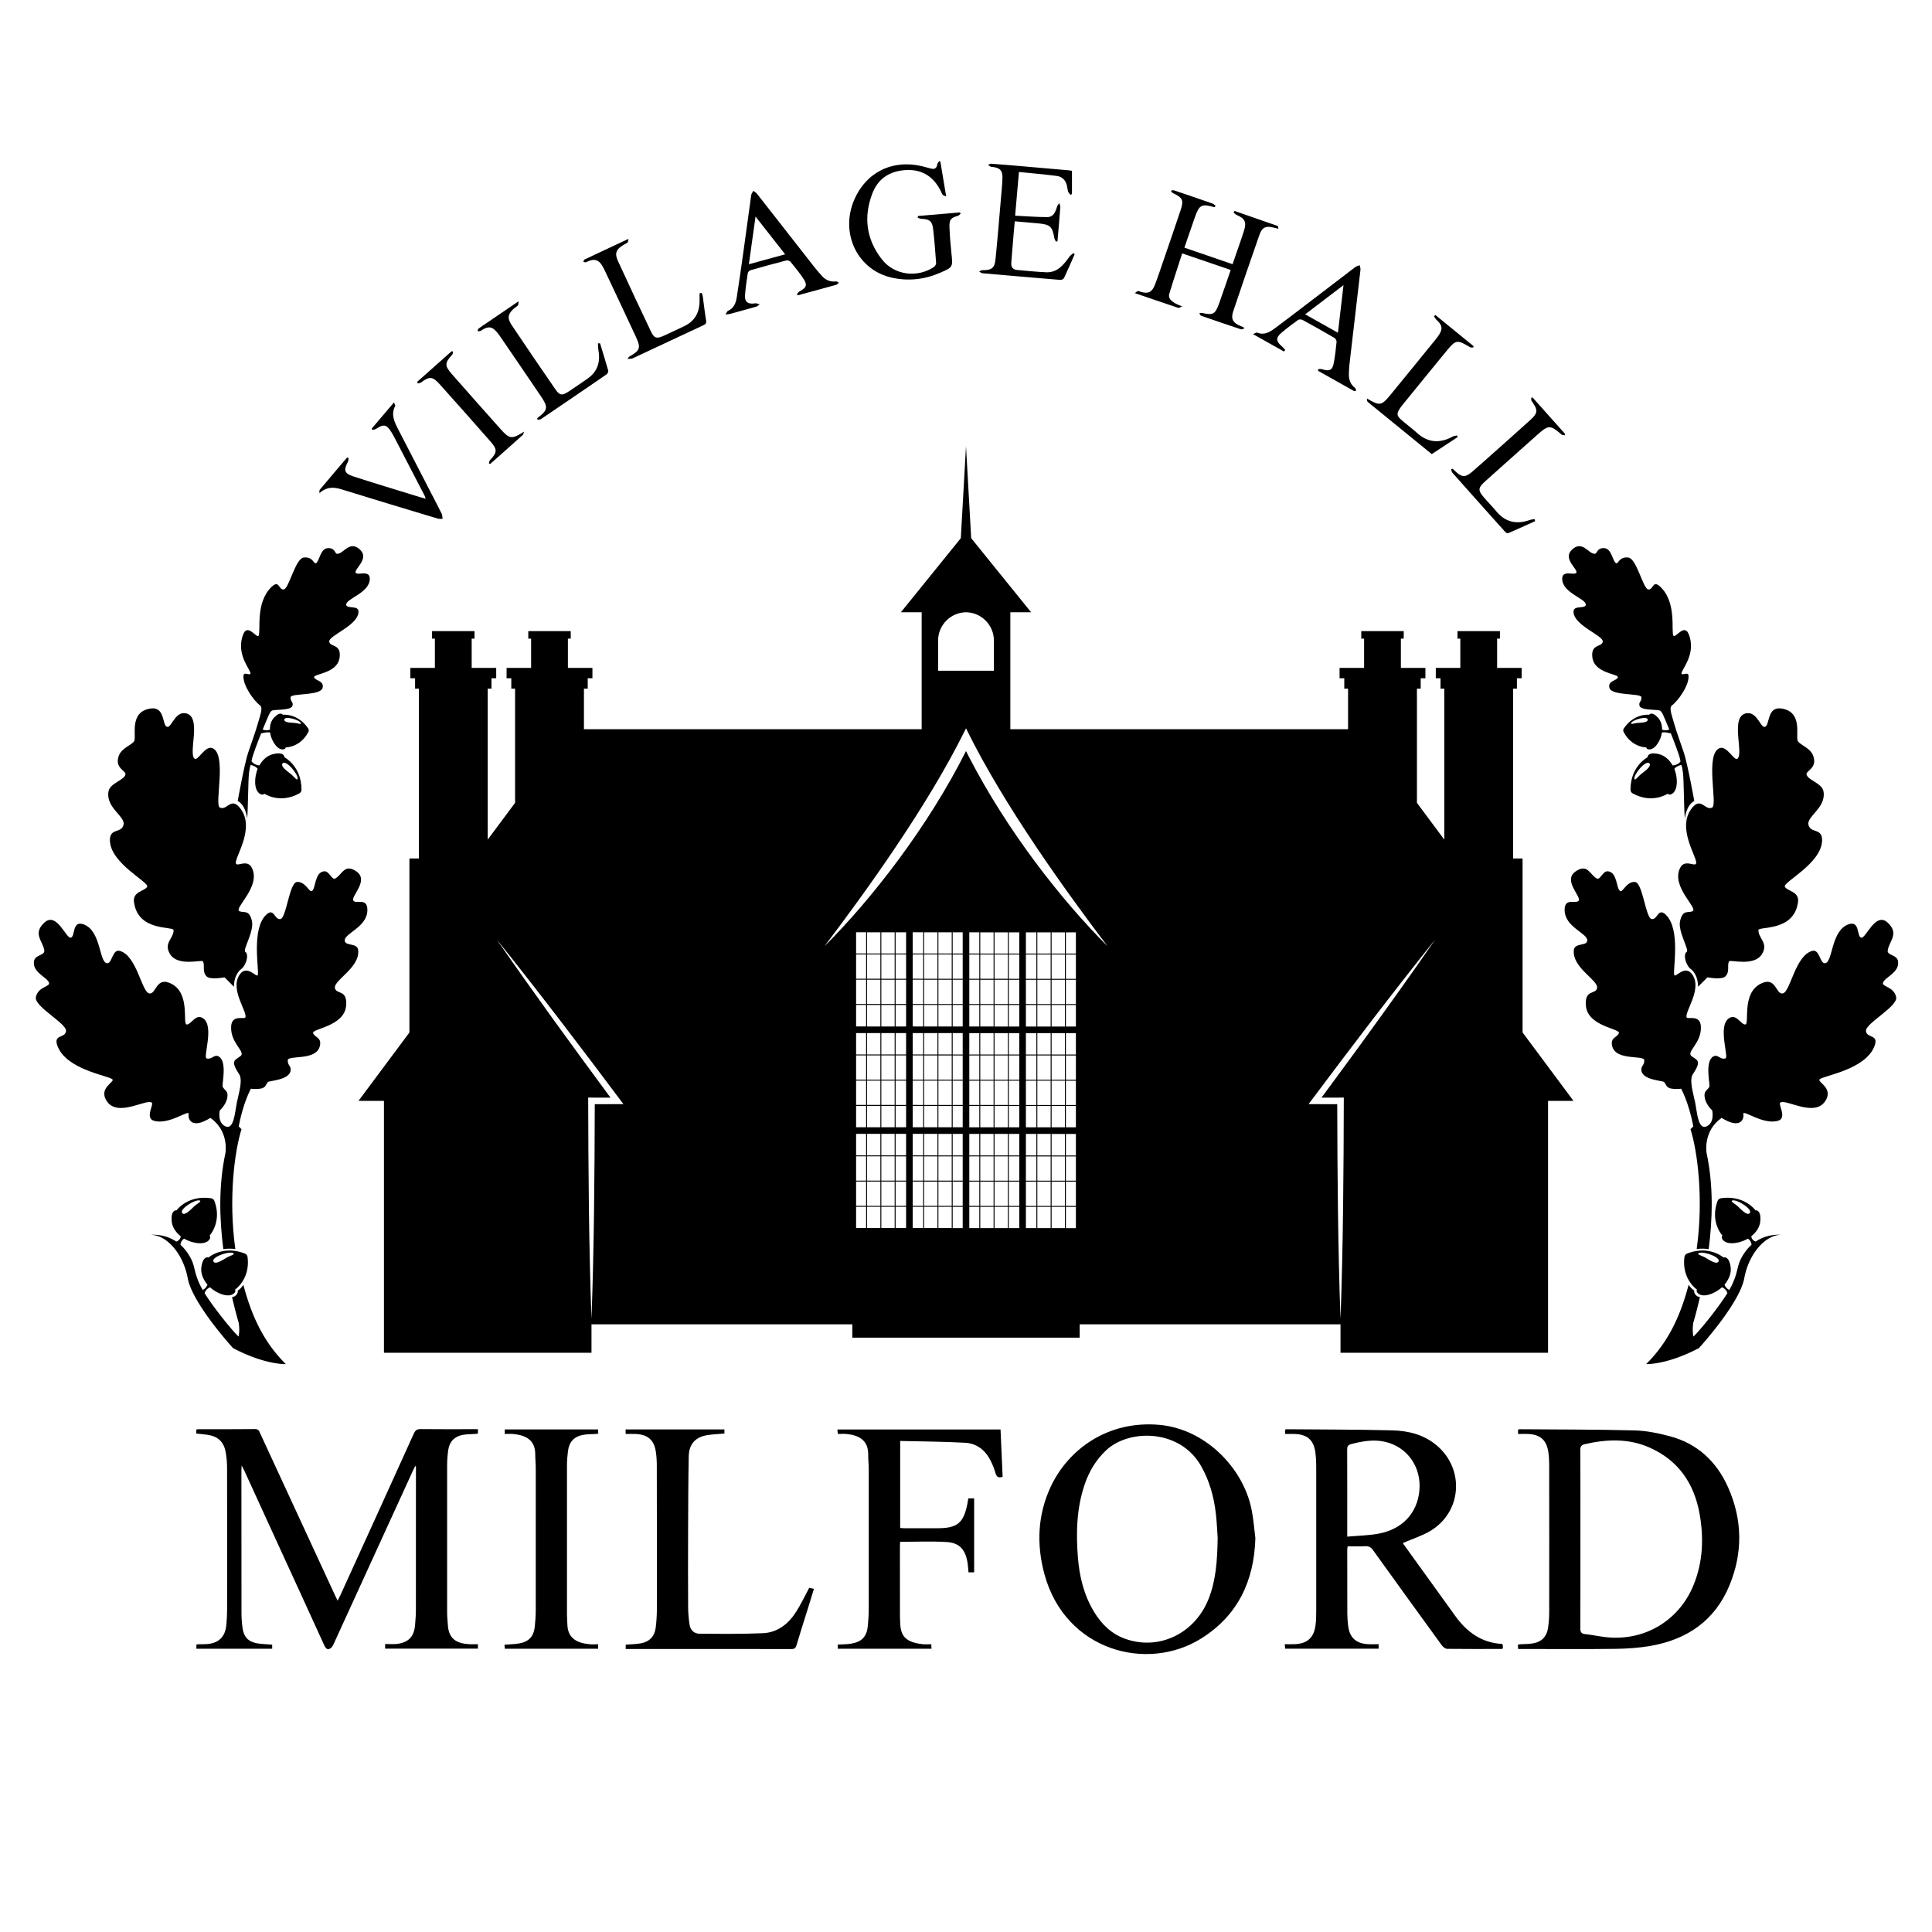 <?xml version="1.0" encoding="UTF-8"?>
<svg data-bbox="0 0 2048 2048" viewBox="0 0 2048 2048" xmlns="http://www.w3.org/2000/svg" data-type="color">
    <g>
        <path fill="#ffffff" d="M2048 0v2048H0V0h2048z" data-color="1"/>
        <path d="M1614 1094.47V910h-10V730h4v-11h5v-11h-26v-31h3v-8h-45v8h3v31h-26v11h5v11h4v160l-29-38.95V730h4v-11h5v-11h-26v-31h3v-8h-45v8h3v31h-26v11h5v11h4v43h-358V649h22l-63.5-78.5-5.5-97.5-5.5 97.5L955 649h22v124H619v-43h4v-11h5v-11h-26v-31h3v-8h-45v8h3v31h-26v11h5v11h4v121.05L517 890V730h4v-11h5v-11h-26v-31h3v-8h-45v8h3v31h-26v11h5v11h4v180h-10v184.47L380 1167h27v267h220v-30.18h276.5V1418h241v-14.18H1421V1434h220v-267h27l-54-72.53ZM994.41 679.09c0-16.45 13.2-29.82 29.59-30.08 16.39.26 29.59 13.63 29.59 30.08V711h-59.18v-31.91Zm-363.93 491.39c-.2 75.07-.75 152.96-3.48 227.7-2.8-77.03-3.31-157.39-3.5-234.68.48 0 14.78.03 23.66.05-41.29-55.91-81.46-111.01-120.66-167.79 45.61 56.92 90.65 116.26 134.36 174.66-3.62 0-21.92.05-30.38.06Zm287.64 131.27H907.5v-22.5h10.62v22.5Zm0-23.5H907.5v-25.75h10.62v25.75Zm0-26.75H907.5v-25.75h10.62v25.75Zm0-26.75H907.5v-22.83h10.62v22.83Zm0-29.83H907.5v-22.67h10.62v22.67Zm0-23.67H907.5v-25.75h10.62v25.75Zm0-26.75H907.5v-25.75h10.62v25.75Zm0-26.75H907.5v-22.67h10.62v22.67Zm0-29.67H907.5v-22.83h10.62v22.83Zm0-23.83H907.5v-25.75h10.62v25.75Zm0-26.75H907.5v-25.75h10.62v25.75Zm0-26.75H907.5v-22.5h10.62v22.5Zm15.13 291h-14.13v-22.5h14.13v22.5Zm0-23.5h-14.13v-25.75h14.13v25.75Zm0-26.75h-14.13v-25.75h14.13v25.75Zm0-26.75h-14.13v-22.83h14.13v22.83Zm0-29.83h-14.13v-22.67h14.13v22.67Zm0-23.67h-14.13v-25.75h14.13v25.75Zm0-26.75h-14.13v-25.75h14.13v25.75Zm0-26.75h-14.13v-22.67h14.13v22.67Zm0-29.67h-14.13v-22.83h14.13v22.83Zm0-23.83h-14.13v-25.75h14.13v25.75Zm0-26.75h-14.13v-25.75h14.13v25.75Zm0-26.75h-14.13v-22.5h14.13v22.5Zm15.13 291h-14.13v-22.5h14.13v22.5Zm0-23.5h-14.13v-25.75h14.13v25.75Zm0-26.75h-14.13v-25.75h14.13v25.75Zm0-26.75h-14.13v-22.83h14.13v22.83Zm0-29.83h-14.13v-22.67h14.13v22.67Zm0-23.67h-14.13v-25.75h14.13v25.75Zm0-26.75h-14.13v-25.75h14.13v25.75Zm0-26.75h-14.13v-22.67h14.13v22.67Zm0-29.67h-14.13v-22.83h14.13v22.83Zm0-23.83h-14.13v-25.75h14.13v25.75Zm0-26.75h-14.13v-25.75h14.13v25.75Zm0-26.75h-14.13v-22.5h14.13v22.5Zm12.12 291h-11.12v-22.5h11.12v22.5Zm0-23.5h-11.12v-25.75h11.12v25.75Zm0-26.75h-11.12v-25.75h11.12v25.75Zm0-26.75h-11.12v-22.83h11.12v22.83Zm0-29.83h-11.12v-22.67h11.12v22.67Zm0-23.67h-11.12v-25.75h11.12v25.75Zm0-26.75h-11.12v-25.75h11.12v25.75Zm0-26.75h-11.12v-22.67h11.12v22.67Zm0-29.67h-11.12v-22.83h11.12v22.83Zm0-23.83h-11.12v-25.75h11.12v25.75Zm0-26.75h-11.12v-25.75h11.12v25.75Zm0-26.75h-11.12v-22.5h11.12v22.5Zm18.12 291H967.5v-22.5h11.12v22.5Zm0-23.5H967.5v-25.75h11.12v25.75Zm0-26.75H967.5v-25.75h11.12v25.75Zm0-26.75H967.5v-22.83h11.12v22.83Zm0-29.83H967.5v-22.67h11.12v22.67Zm0-23.67H967.5v-25.75h11.12v25.75Zm0-26.75H967.5v-25.75h11.12v25.75Zm0-26.75H967.5v-22.67h11.12v22.67Zm0-29.67H967.5v-22.83h11.12v22.83Zm0-23.83H967.5v-25.75h11.12v25.75Zm0-26.75H967.5v-25.75h11.12v25.75Zm0-26.75H967.5v-22.5h11.12v22.5Zm15.13 291h-14.13v-22.5h14.13v22.5Zm0-23.5h-14.13v-25.75h14.13v25.75Zm0-26.75h-14.13v-25.75h14.13v25.75Zm0-26.75h-14.13v-22.83h14.13v22.83Zm0-29.83h-14.13v-22.67h14.13v22.67Zm0-23.67h-14.13v-25.75h14.13v25.75Zm0-26.75h-14.13v-25.75h14.13v25.75Zm0-26.75h-14.13v-22.67h14.13v22.67Zm0-29.67h-14.13v-22.83h14.13v22.83Zm0-23.83h-14.13v-25.75h14.13v25.75Zm0-26.75h-14.13v-25.75h14.13v25.75Zm0-26.75h-14.13v-22.5h14.13v22.5Zm15.13 291h-14.13v-22.5h14.13v22.5Zm0-23.5h-14.13v-25.75h14.13v25.75Zm0-26.75h-14.13v-25.75h14.13v25.75Zm0-26.75h-14.13v-22.83h14.13v22.83Zm0-29.83h-14.13v-22.67h14.13v22.67Zm0-23.67h-14.13v-25.75h14.13v25.75Zm0-26.75h-14.13v-25.75h14.13v25.75Zm0-26.75h-14.13v-22.67h14.13v22.67Zm0-29.67h-14.13v-22.83h14.13v22.83Zm0-23.83h-14.13v-25.75h14.13v25.75Zm0-26.75h-14.13v-25.75h14.13v25.75Zm0-26.75h-14.13v-22.5h14.13v22.5Zm11.62 291h-10.62v-22.5h10.62v22.5Zm0-23.5h-10.62v-25.75h10.62v25.75Zm0-26.75h-10.62v-25.75h10.62v25.75Zm0-26.75h-10.62v-22.83h10.62v22.83Zm0-29.83h-10.62v-22.67h10.62v22.67Zm0-23.67h-10.62v-25.75h10.62v25.75Zm0-26.75h-10.62v-25.75h10.62v25.75Zm0-26.75h-10.62v-22.67h10.62v22.67Zm0-29.67h-10.62v-22.83h10.62v22.83Zm0-23.83h-10.62v-25.75h10.62v25.75Zm0-26.75h-10.62v-25.75h10.62v25.75Zm0-26.75h-10.62v-22.5h10.62v22.5Zm17.62 291h-10.62v-22.5h10.62v22.5Zm0-23.5h-10.62v-25.75h10.62v25.75Zm0-26.75h-10.62v-25.75h10.62v25.75Zm0-26.75h-10.62v-22.83h10.62v22.83Zm0-29.83h-10.62v-22.67h10.62v22.67Zm0-23.67h-10.62v-25.75h10.62v25.75Zm0-26.75h-10.62v-25.75h10.62v25.75Zm0-26.75h-10.62v-22.67h10.62v22.67Zm0-29.67h-10.62v-22.83h10.62v22.83Zm0-23.83h-10.62v-25.75h10.62v25.75Zm0-26.75h-10.62v-25.75h10.62v25.75Zm0-26.75h-10.62v-22.5h10.62v22.5Zm15.13 291h-14.13v-22.5h14.13v22.5Zm0-23.5h-14.13v-25.75h14.13v25.75Zm0-26.75h-14.13v-25.75h14.13v25.75Zm0-26.75h-14.13v-22.83h14.13v22.83Zm0-29.83h-14.13v-22.67h14.13v22.67Zm0-23.67h-14.13v-25.75h14.13v25.75Zm0-26.75h-14.13v-25.75h14.13v25.75Zm0-26.75h-14.13v-22.67h14.13v22.67Zm0-29.67h-14.13v-22.83h14.13v22.83Zm0-23.83h-14.13v-25.75h14.13v25.75Zm0-26.75h-14.13v-25.75h14.13v25.75Zm0-26.75h-14.13v-22.5h14.13v22.5Zm15.13 291h-14.13v-22.5h14.13v22.5Zm0-23.5h-14.13v-25.75h14.13v25.75Zm0-26.75h-14.13v-25.75h14.13v25.75Zm0-26.75h-14.13v-22.83h14.13v22.83Zm0-29.83h-14.13v-22.67h14.13v22.67Zm0-23.67h-14.13v-25.75h14.13v25.75Zm0-26.75h-14.13v-25.75h14.13v25.75Zm0-26.75h-14.13v-22.67h14.13v22.67Zm0-29.67h-14.13v-22.83h14.13v22.83Zm0-23.83h-14.13v-25.75h14.13v25.75Zm0-26.75h-14.13v-25.75h14.13v25.75Zm0-26.75h-14.13v-22.5h14.13v22.5Zm12.12 291h-11.12v-22.5h11.12v22.5Zm0-23.5h-11.12v-25.75h11.12v25.75Zm0-26.75h-11.12v-25.75h11.12v25.75Zm0-26.75h-11.12v-22.83h11.12v22.83Zm0-29.83h-11.12v-22.67h11.12v22.67Zm0-23.67h-11.12v-25.75h11.12v25.75Zm0-26.75h-11.12v-25.75h11.12v25.75Zm0-26.75h-11.12v-22.67h11.12v22.67Zm0-29.67h-11.12v-22.83h11.12v22.83Zm0-23.83h-11.12v-25.75h11.12v25.75Zm0-26.75h-11.12v-25.75h11.12v25.75Zm0-26.75h-11.12v-22.5h11.12v22.5Zm18.12 291h-11.12v-22.5h11.12v22.5Zm0-23.5h-11.12v-25.75h11.12v25.75Zm0-26.75h-11.12v-25.75h11.12v25.75Zm0-26.75h-11.12v-22.83h11.12v22.83Zm0-29.83h-11.12v-22.67h11.12v22.67Zm0-23.67h-11.12v-25.75h11.12v25.75Zm0-26.75h-11.12v-25.75h11.12v25.75Zm0-26.75h-11.12v-22.67h11.12v22.67Zm0-29.67h-11.12v-22.83h11.12v22.83Zm0-23.83h-11.12v-25.75h11.12v25.75Zm0-26.75h-11.12v-25.75h11.12v25.75Zm0-26.75h-11.12v-22.5h11.12v22.5Zm15.13 291h-14.13v-22.5h14.13v22.5Zm0-23.5h-14.13v-25.75h14.13v25.75Zm0-26.75h-14.13v-25.75h14.13v25.75Zm0-26.75h-14.13v-22.83h14.13v22.83Zm0-29.83h-14.13v-22.67h14.13v22.67Zm0-23.67h-14.13v-25.75h14.13v25.75Zm0-26.75h-14.13v-25.75h14.13v25.75Zm0-26.75h-14.13v-22.67h14.13v22.67Zm0-29.67h-14.13v-22.83h14.13v22.83Zm0-23.83h-14.13v-25.75h14.13v25.75Zm0-26.75h-14.13v-25.75h14.13v25.75Zm0-26.75h-14.13v-22.5h14.13v22.5Zm15.13 291h-14.13v-22.5h14.13v22.5Zm0-23.5h-14.13v-25.75h14.13v25.75Zm0-26.75h-14.13v-25.75h14.13v25.75Zm0-26.75h-14.13v-22.83h14.13v22.83Zm0-29.83h-14.13v-22.67h14.13v22.67Zm0-23.67h-14.13v-25.75h14.13v25.75Zm0-26.75h-14.13v-25.75h14.13v25.75Zm0-26.75h-14.13v-22.67h14.13v22.67Zm0-29.67h-14.13v-22.83h14.13v22.83Zm0-23.83h-14.13v-25.75h14.13v25.75Zm0-26.75h-14.13v-25.75h14.13v25.75Zm0-26.75h-14.13v-22.5h14.13v22.5Zm11.62 291h-10.62v-22.5h10.62v22.5Zm0-23.5h-10.62v-25.75h10.62v25.75Zm0-26.75h-10.62v-25.75h10.62v25.75Zm0-26.75h-10.62v-22.83h10.62v22.83Zm0-29.83h-10.62v-22.67h10.62v22.67Zm0-23.67h-10.62v-25.75h10.62v25.75Zm0-26.75h-10.62v-25.75h10.62v25.75Zm0-26.75h-10.62v-22.67h10.62v22.67Zm0-29.67h-10.62v-22.83h10.62v22.83Zm0-23.83h-10.62v-25.75h10.62v25.75Zm0-26.75h-10.62v-25.75h10.62v25.75Zm0-26.75h-10.62v-22.5h10.62v22.5ZM1026.97 802c-1-1.94-1.99-3.88-2.97-5.83-40.03 79.76-99.84 156.94-150 206.83 42.66-56.29 109.6-148.61 149.53-230 .16-.31.32-.63.47-.94.15.31.31.63.47.94 39.94 81.4 106.86 173.7 149.53 230-49.05-48.89-106.63-122.62-147.03-201Zm417.2 302.54c-12.73 17.41-29.69 40.61-43.33 59.01 8.88-.02 23.18-.05 23.66-.05-.19 77.29-.7 157.65-3.5 234.68-2.73-74.74-3.28-152.63-3.48-227.7-8.46-.01-26.76-.06-30.38-.06 43.71-58.4 88.75-117.74 134.36-174.66-25.04 36.38-51.38 72.97-77.33 108.78Z" fill="#000000" data-color="2"/>
        <path d="M131 874c-2 10-15 3-14.49 17.28.86 24.27 41.98 43.97 39.49 48.72-2.49 4.75-15.39 4.87-14 16 4 32 42 25.59 42 30 0 9-10.66 13.35-4 25 8 14 33.68 6.1 35 8 2.65 3.81-1.14 10.85 4 16 4 4 19 1 19 1l10 10c0-14 8-19 8-19 5-4 8.16-15.23 4-18-3-2 9.77-21.94 7-33-3-12-8-8-13-10-7.03-2.81 23.07-25.85 13-46-5-10-16.2-.35-17-5-1.15-6.66 21.69-38.26 3.86-59.16-9.35-10.95-13.44 3.87-20.86.16-6-3 8-57-8-63-7.55-2.83-15.23 13.81-18.67 11.31C199 799 215 758 196 756c-11.12-1.17-14.59 16.72-19.14 14.33C172 769 175 749 160 751c-24.3 3.24-14.6 30.73-18 35s-13 7-16 15c-5.03 13.41 8 16 7 20-1.58 6.31-16.41 9-18 18-3 17 17.73 26.35 16 35Z" fill="#000000" data-color="2"/>
        <path d="M374.43 954.49c-2.3-4.5 16.8-21.18 3.62-30.56-13.17-9.38-15.6 4-22.94 7.43-3.82 1.24-6.13-8.51-11.79-7.73-9.9 1.37-8.45 17.92-12.66 20.89-2.75 1.94-6.72-10.22-15.77-9.59-8.26.58-11.26 38.28-17.68 39.31-6.42 1.03-6.6-12.56-15-4.59-16.03 15.2-7.4 58.02-8.92 63.76-1.06 4.01-11.49-12.02-19.43 0-10.32 15.62 8.56 38.99 6.23 45.1-.91 2.4-14.35-3.49-15.07 9.49-1 18 15.95 26.93 9.89 31.53-5.89 4.47-10.89 4.47-1.89 18.47 5 6 0 21-2 31s-3 29-12 25-6-17-6-17 6.83-5.84 8-14c1-7-3-7-5-11-1-2 5.12-26.53-4-32-5-3-7.1 3.48-13 2-4-1 8-33-3-42-8.23-6.73-13 6-18 6s4.19-32.31-16-43c-17-9-16.24 11.94-24 10-8-2-13-40-31-45-8.23-2.29-8.1 14.48-14 13-8-2-6-34-24-41-12.98-5.05-9 13-14 14s-15-28-28-16-1 20 0 30c0 5-10 4-11 11-1.75 12.24 14.47 16.86 16 23 1 4-11.81 4.04-14 15-2 10 33 28 32 36s-14 3-9 16c9.54 24.8 53 31 58 35 3.49 2.79-15 9-6 23 11.7 18.2 42.9-3.1 48 2 2 2-7.39 16.07 2 19 16 5 38.14-12.72 37-7-1.02 5.09 2.91 16.6 23 4 20 14 16 37 16 37-7.56 35.28-6.3 70.68-2.29 102.19 3.69-.65 7.96-.83 12.74-.11-7.54-54.13-.65-104.35 6.55-127.08l-3-3c5-26 13-40 13-40s3.4.91 10 0c5.66-.78 5.56-4.11 8-7 1.22-1.45 22.62-1.99 24-12 .76-5.49-3-4.99-3-11s30 1 34-15c2.39-9.54-5.55-9.13-7.09-13.88s32.99-7.01 34.96-28.84c1.65-18.38-10.96-11.42-11.87-19.27-.93-8.1 26.43-21.3 24.71-39.64-.78-8.39-13.56-4.11-14.25-10.08-.93-8.1 24.15-14.12 23.97-32.95-.13-13.58-12.71-5.33-15.01-9.84Z" fill="#000000" data-color="2"/>
        <path d="M252 1368s1 3-3 6c-.56.42-2.32.78-3 1 4.2 18.11 7 27 7 27 .95 6 .7 10.89-.09 14.79-4.3-3.56-24.87-28.13-35.95-45.91 0-.02.28-3.78 5.65-6.33 6.53 5.92 18.04 11.19 24.36 7.25 3.71-2.31 2.17-4.78 2.17-4.78s16.32-10.98 13.26-34.56a4.566 4.566 0 0 0-2.88-3.66c-23.51-9.1-38.45 4.23-38.45 4.23s-5.79-2.4-7.57 9.87c-.87 5.96 1.07 12.45 6.43 18.85h-.01s-1.23 4-5.07 5.63c-1.11-1.92-2.07-3.72-2.85-5.37-8-17-4-21-14-35-2.1-2.93-4.36-5.38-6.69-7.45h.02s.14-4.44 3.91-6.5h.01c7.65 4.48 20.5 7.26 25.89 1.87 3.09-3.09 1.03-5.15 1.03-5.15s13.42-14.38 5.12-36.67a4.547 4.547 0 0 0-3.63-2.91c-24.96-3.56-36.51 12.8-36.51 12.8s-6.18-1.03-5.15 11.33c.47 5.69 3.52 11.27 9.51 16.12h-.01s.29 3.8-4.6 5.68c-13.13-8.8-26.9-7.12-26.9-7.12 16 0 34 19 39 46s48 74 48 74c34 18 56 17 56 17-23.82-23.48-36.56-51.94-45-84-3.46 4.9-6 6-6 6Zm-4.52-39.43c1.76 1.45-3.72 2.32-8.65 5.4-6.18 3.85-10.88 5.96-12.43 3.46-3.08-4.94 17.53-11.79 21.08-8.86Zm-35.61-55.88c2.04 1.02-3.1 3.1-7.21 7.21-5.15 5.15-9.25 8.26-11.33 6.18-4.12-4.12 14.42-15.45 18.54-13.39Z" fill="#000000" data-color="2"/>
        <path d="M377 607c-1.78-3.65 14.55-14.45 5-24-11-11-18 4-24 4-3.33.8-2-6-10-6-8.57 0-9.26 13.85-13 16-2.44 1.4-3.01-7.11-13-6-9 1-15.74 33.36-21.29 33.87-5.55.51-4.48-10.64-12.71-2.87-18 17-11 48-14 52-1.97 2.63-11.44-13.14-16-2-9 22 9 39 7.44 42.26-.88 1.85-6.86-2.33-7.32 1.77C257 726 269 743 276 748c3 3-.86 12.22-3 20s-6 18-10 30-11 51-11 51c9 5 10 19 10 19 1-11 1-41 2-49 .55-4.36 1.09-6.34 1.64-8.22 6.63 1.78 7.43 4.36 7.43 4.36-3.33 8.22-4.21 21.4 1.93 25.96 3.51 2.6 5.25.26 5.25.26s16.19 11.17 37.02-.32c1.45-.8 2.36-2.36 2.35-4.02-.14-25.21-18.02-34.23-18.02-34.23s.11-6.26-11.96-3.43c-5.63 1.32-10.77 5.23-14.71 12.04-6.08-.6-8.28-4.49-8.28-4.49.12-.57.24-1.19.36-1.91.72-4.32 6.64-19.56 9.88-27.73.5.03 1.21-.06 2.19-.3 3.74-.94 5.99-.76 7.25-.42v.03c.82 6.93 6.41 17.54 12.95 17.85 3.44.16 3.55-2.13 3.55-2.13s15.5.19 24.09-16.47c.6-1.16.51-2.58-.23-3.66-11.17-16.44-26.83-14.49-26.83-14.49s-2.68-4.15-9.34 3.01c-2.85 3.06-4.46 7.36-4.39 12.81-3.84 1.22-6.66.26-7.66-.2.33-.82.53-1.3.53-1.3 6-14 7-18 10-19 5-1 20 0 21.11-5.03.94-4.28-2.36-4.07-2.1-8.8C308.27 734.44 340 738 342 729c1.69-7.61-7.88-7.19-9-11-1.12-3.81 24.71-3.85 27-21 2-15-10.56-10.77-11-17-.45-6.42 31.69-17.48 31-32-.31-6.64-12.67-2.27-13-7-.45-6.42 24.35-12.16 25-27 .47-10.7-13.22-3.35-15-7Zm-77.55 202.36c3.47-4.68 17.4 12 15.97 16.37-.71 2.17-3.52-2.61-8.19-6.07-5.85-4.34-9.53-7.94-7.78-10.3Zm19.53-42.74c.49 1.73-3.45-.16-8.03-.38-5.73-.27-9.72-1.01-9.61-3.32.22-4.59 16.65.21 17.64 3.7Z" fill="#000000" data-color="2"/>
        <path d="M1794.14 855.84c-17.83 20.9 5.01 52.5 3.86 59.16-.8 4.65-12-5-17 5-10.07 20.15 20.03 43.19 13 46-5 2-10-2-13 10-2.77 11.06 10 31 7 33-4.16 2.77-1 14 4 18 0 0 8 5 8 19l10-10s15 3 19-1c5.15-5.15 1.35-12.19 4-16 1.32-1.9 27 6 35-8 6.66-11.65-4-16-4-25 0-4.41 38 2 42-30 1.39-11.13-11.51-11.25-14-16s38.63-24.45 39.49-48.72C1932 877 1919 884 1917 874c-1.73-8.65 19-18 16-35-1.59-9-16.42-11.69-18-18-1-4 12.03-6.59 7-20-3-8-12.6-10.73-16-15s6.3-31.76-18-35c-15-2-12 18-16.86 19.33-4.55 2.39-8.02-15.5-19.14-14.33-19 2-3 43-10.33 48.31-3.44 2.49-11.12-14.14-18.67-11.31-16 6-2 60-8 63-7.42 3.71-11.51-11.11-20.86-.16Z" fill="#000000" data-color="2"/>
        <path d="M1996 1042c1.53-6.14 17.75-10.76 16-23-1-7-11-6-11-11 1-10 13-18 0-30s-23 17-28 16-1.02-19.05-14-14c-18 7-16 39-24 41-5.9 1.48-5.77-15.29-14-13-18 5-23 43-31 45-7.76 1.94-7-19-24-10-20.19 10.69-11 43-16 43s-9.77-12.73-18-6c-11 9 1 41-3 42-5.9 1.48-8-5-13-2-9.12 5.47-3 30-4 32-2 4-6 4-5 11 1.17 8.16 8 14 8 14s3 13-6 17-10-15-12-25-7-25-2-31c9-14 4-14-1.89-18.47-6.06-4.6 10.89-13.53 9.89-31.53-.72-12.98-14.16-7.1-15.07-9.49-2.33-6.11 16.55-29.48 6.23-45.1-7.94-12.02-18.37 4.02-19.43 0-1.52-5.74 7.1-48.56-8.92-63.76-8.4-7.97-8.58 5.62-15 4.59-6.42-1.03-9.42-38.74-17.68-39.31-9.06-.63-13.02 11.53-15.77 9.59-4.22-2.98-2.76-19.52-12.66-20.89-5.66-.78-7.97 8.97-11.79 7.73-7.34-3.43-9.76-16.81-22.94-7.43-13.17 9.38 5.92 26.06 3.62 30.56s-14.88-3.75-15.01 9.84c-.18 18.83 24.9 24.85 23.97 32.95-.69 5.97-13.46 1.7-14.25 10.08-1.71 18.34 25.64 31.55 24.71 39.64-.9 7.85-13.52.89-11.87 19.27 1.96 21.83 36.49 24.09 34.96 28.84-1.54 4.75-9.47 4.34-7.09 13.88 4 16 34 9 34 15s-3.76 5.51-3 11c1.38 10.01 22.78 10.55 24 12 2.44 2.89 2.34 6.22 8 7 6.6.91 10 0 10 0s8 14 13 40l-3 3c7.21 22.73 14.1 72.95 6.55 127.08 4.78-.72 9.05-.54 12.74.11 4.01-31.51 5.27-66.91-2.29-102.19 0 0-4-23 16-37 20.09 12.6 24.02 1.09 23-4-1.14-5.72 21 12 37 7 9.39-2.93 0-17 2-19 5.1-5.1 36.3 16.2 48-2 9-14-9.49-20.21-6-23 5-4 48.46-10.2 58-35 5-13-8-8-9-16s34-26 32-36c-2.19-10.96-15-11-14-15Z" fill="#000000" data-color="2"/>
        <path d="M1861.1 1316.13c-4.9-1.89-4.6-5.7-4.6-5.7h-.01c5.99-4.84 9.04-10.43 9.51-16.12 1.03-12.36-5.15-11.33-5.15-11.33s-11.55-16.36-36.51-12.8a4.58 4.58 0 0 0-3.63 2.91c-8.3 22.29 5.12 36.67 5.12 36.67s-2.06 2.06 1.03 5.15c5.39 5.39 18.24 2.61 25.89-1.87h.01c3.76 2.05 3.91 6.5 3.91 6.5h.02a44.895 44.895 0 0 0-6.69 7.45c-10 14-6 18-14 35-.78 1.65-1.74 3.45-2.85 5.37-3.85-1.63-5.07-5.63-5.07-5.63h-.01c5.36-6.4 7.3-12.89 6.43-18.85-1.79-12.27-7.57-9.87-7.57-9.87s-14.94-13.33-38.45-4.23c-1.55.6-2.66 2.01-2.88 3.66-3.06 23.58 13.26 34.56 13.26 34.56s-1.54 2.47 2.17 4.78c6.32 3.94 17.83-1.32 24.36-7.25 5.37 2.55 5.65 6.31 5.65 6.33-11.08 17.78-31.65 42.35-35.95 45.91-.78-3.9-1.03-8.8-.09-14.79 0 0 2.8-8.89 7-27-.68-.22-2.44-.58-3-1-4-3-3-6-3-6s-2.54-1.1-6-6c-8.44 32.06-21.18 60.52-45 84 0 0 22 1 56-17 0 0 43-47 48-74s23-46 39-46c0 0-13.77-1.68-26.9 7.13Zm-6.43-30.05c-2.08 2.08-6.18-1.03-11.33-6.18-4.11-4.11-9.25-6.19-7.21-7.21 4.12-2.06 22.66 9.27 18.54 13.39Zm-33.07 51.35c-1.56 2.49-6.25.39-12.43-3.46-4.93-3.08-10.41-3.94-8.65-5.4 3.55-2.94 24.17 3.91 21.08 8.86Z" fill="#000000" data-color="2"/>
        <path d="M1681 641c-.33 4.73-12.69.36-13 7-.69 14.52 31.45 25.58 31 32-.44 6.23-13 2-11 17 2.29 17.15 28.12 17.19 27 21-1.12 3.81-10.69 3.39-9 11 2 9 33.74 5.44 33.99 10.17.26 4.73-3.04 4.52-2.1 8.8C1739 753 1754 752 1759 753c3 1 4 5 10 19 0 0 .19.48.53 1.3-1 .46-3.81 1.42-7.66.2.07-5.45-1.55-9.75-4.39-12.81-6.66-7.16-9.34-3.01-9.34-3.01s-15.66-1.95-26.83 14.49c-.74 1.08-.83 2.5-.23 3.66 8.58 16.66 24.09 16.47 24.09 16.47s.11 2.29 3.55 2.13c6.54-.31 12.13-10.91 12.95-17.85v-.03c1.26-.34 3.51-.51 7.25.42.98.25 1.69.33 2.19.3 3.25 8.17 9.16 23.4 9.88 27.73.12.72.24 1.34.36 1.91s-2.2 3.89-8.28 4.49c-3.93-6.81-9.07-10.72-14.71-12.04-12.07-2.83-11.96 3.43-11.96 3.43s-17.88 9.02-18.02 34.23c0 1.66.89 3.22 2.35 4.02 20.83 11.48 37.02.32 37.02.32s1.74 2.34 5.25-.26c6.14-4.55 5.26-17.74 1.93-25.96 0 0 .8-2.58 7.43-4.36.55 1.87 1.09 3.86 1.64 8.22 1 8 1 38 2 49 0 0 1-14 10-19 0 0-7-39-11-51s-7.86-22.22-10-30c-2.14-7.78-6-17-3-20 7-5 19-22 17.88-31.97-.46-4.1-6.44.07-7.32-1.77C1781 711 1799 694 1790 672c-4.56-11.14-14.03 4.63-16 2-3-4 4-35-14-52-8.23-7.77-7.16 3.38-12.71 2.87-5.55-.51-12.29-32.87-21.29-33.87-9.99-1.11-10.56 7.4-13 6-3.74-2.15-4.43-16-13-16-8 0-6.67 6.8-10 6-6 0-13-15-24-4-9.55 9.55 6.78 20.35 5 24-1.78 3.65-15.47-3.7-15 7 .65 14.84 25.45 20.58 25 27Zm56.05 125.25c-4.57.22-8.51 2.11-8.03.38.98-3.49 17.42-8.29 17.64-3.7.11 2.31-3.88 3.06-9.61 3.32Zm3.73 53.41c-4.67 3.46-7.48 8.24-8.19 6.07-1.43-4.38 12.49-21.05 15.97-16.37 1.75 2.36-1.93 5.96-7.78 10.3Z" fill="#000000" data-color="2"/>
        <path d="M208.06 1519.66v-4.2c.61-.15 1.24-.43 1.86-.43 20.16-.03 40.33.11 60.49-.16 3.81-.05 4.35 2.31 5.41 4.61 26.4 57.08 52.77 114.17 79.15 171.26.82 1.76 1.69 3.5 2.92 6.05 1.22-2.42 2.15-4.09 2.93-5.82 25.99-57.08 52-114.15 77.84-171.31 1.63-3.61 3.42-4.82 7.37-4.78 18.49.23 36.99.1 55.49.1h5.11v4.51c-.55.15-1.15.43-1.78.48-4.8.35-9.7.21-14.4 1.08-8.82 1.64-14.09 7.31-15.32 16.16-.73 5.26-1.15 10.61-1.15 15.92-.08 52.16-.07 104.32-.01 156.47 0 4.48.52 8.97.83 13.45.97 14.3 9.3 18.9 21.71 19.81 3.28.24 6.6.04 10.12.04v4.72h-98.39v-4.92c4.36 0 8.54.42 12.61-.08 12.14-1.49 18.04-7.69 19.13-19.85.51-5.63.9-11.3.9-16.96.07-49.49.04-98.98.04-148.47v-2.91c-.26-.1-.52-.21-.77-.31-.77 1.53-1.59 3.03-2.3 4.58-28.16 61.58-56.29 123.17-84.51 184.72-.79 1.73-2.26 3.74-3.89 4.38-3.05 1.18-4.48-.99-5.73-3.76-15.78-34.68-31.7-69.29-47.57-103.92-12.41-27.07-24.79-54.16-37.19-81.23-.65-1.43-1.44-2.8-2.8-5.43-.13 2.64-.25 3.88-.25 5.12 0 50.49-.01 100.98.08 151.47.01 5.31.43 10.66 1.16 15.92 1.27 9.22 6.06 14.31 15.29 15.98 5.19.94 10.53.98 16.1 1.46v4.32h-80.35v-4.32c.54-.15 1-.39 1.47-.4 3-.07 6 .02 8.99-.16 13.09-.79 20.14-7.55 21.3-20.52.46-5.14.8-10.31.8-15.47.06-50.16.08-100.32-.03-150.47-.01-5.8-.49-11.68-1.54-17.38-1.98-10.75-8.26-16.43-19.13-18.06-3.77-.57-7.59-.85-11.98-1.33Z" fill="#000000" data-color="2"/>
        <path d="M1609.19 1520.07v-4.58c.53-.14 1.14-.45 1.76-.45 40.64.32 81.29.2 121.91 1.27 12.5.33 25.17 2.95 37.32 6.18 29.26 7.79 49.52 26.91 61.66 54.12 15.33 34.37 15.77 69.63 1.32 104.31-15.47 37.12-44.96 57.2-83.86 63.86-12.24 2.1-24.82 2.92-37.25 3.08-32.31.42-64.64.14-96.95.14h-5.81c-.11-1.66-.19-3.04-.28-4.44.74-.23 1.19-.48 1.66-.51 4.97-.35 10.03-.2 14.89-1.1 8.79-1.62 14.12-7.27 15.41-16.09.8-5.42 1.24-10.93 1.25-16.41.08-52.48.05-104.95-.02-157.43 0-4.31-.29-8.67-.93-12.93-1.92-12.65-8.6-18.48-21.48-19.01-3.32-.14-6.65-.02-10.57-.02Zm66.11 111.44c0 31.49.06 62.98-.08 94.47-.02 3.78.72 5.77 4.93 6.21 7.1.76 14.12 2.29 21.22 3.15 40.86 4.95 78.08-16.74 93.73-54.79 10.06-24.47 11.12-49.97 6.57-75.63-5.74-32.39-22.6-57.07-53.34-70.56-22.09-9.7-45.04-8.82-68.13-3.54-3.84.88-5.01 2.32-4.99 6.23.16 31.49.09 62.98.09 94.47Z" fill="#000000" data-color="2"/>
        <path d="M1362.23 1520.07v-4.57c.5-.14 1.11-.46 1.71-.45 37.31.32 74.64.25 111.94 1.19 17.33.44 33.93 4.55 47.68 16.45 29.22 25.29 25.87 70.27-7.33 90.14-8.87 5.31-19.04 8.46-28.96 12.76-.1-.28 0 .55.42 1.14 18.39 25.55 36.78 51.09 55.22 76.6 12.3 17.03 28.13 28.23 49.39 29.3.48.84.76 1.11.78 1.41.05 1.14.02 2.29.02 3.45-.65.19-1.12.45-1.59.45-19.16.03-38.33.16-57.48-.11-1.93-.03-4.38-1.99-5.65-3.74-24.4-33.53-48.71-67.14-72.87-100.84-2.3-3.21-4.66-4.46-8.59-4.22-5.97.37-11.98.1-18.37.1-.15 1.36-.41 2.62-.41 3.88 0 22.49-.03 44.99.07 67.48.02 4.32.41 8.66.91 12.96 1.44 12.3 8.18 18.64 20.66 19.42 3.78.24 7.59.04 11.63.04v4.75h-99.09c-.11-1.25-.22-2.64-.4-4.73 3.78 0 7.24.13 10.68-.02 12.94-.57 20-6.7 21.83-19.43.75-5.25.82-10.63.83-15.95.06-50.49.06-100.98 0-151.47 0-5.65-.19-11.35-.99-16.93-1.84-12.7-8.57-18.51-21.44-19.04-3.46-.14-6.93-.02-10.59-.02Zm65.89 108.84c11.63-1.05 22.52-1.21 33.08-3.14 25.24-4.61 41.04-21.63 43.38-45.42 2.45-24.95-12.61-46.51-36.27-51.96-12.25-2.82-24.1-.69-35.97 2.42-3.43.9-4.3 2.39-4.29 5.8.14 28.81.08 57.62.08 86.43v5.87Z" fill="#000000" data-color="2"/>
        <path d="M1330.75 1630.4c-1.24 45.25-18.49 81.97-57.19 106.33-57.56 36.23-144.32 13.17-166.39-67.96-8.58-31.55-7.34-63.17 6.84-93.21 18.2-38.59 59.7-70.06 114.98-65.16 48.49 4.3 89.28 45.48 97.96 90.85 1.84 9.61 2.56 19.43 3.8 29.15Zm-39.96.01c-.44-6.16-.79-16-1.91-25.74-2.05-17.82-6.69-34.84-15.68-50.63-22.63-39.73-76.55-39.26-100.56-16.76-10.59 9.92-17.83 21.89-22.55 35.45-8.82 25.36-9.56 51.57-7.48 77.96 1.6 20.27 6.27 39.76 16.84 57.43 7.9 13.21 18.29 23.64 33.11 29.01 35.51 12.87 73.68-5.15 88.43-41.79 7.92-19.67 9.38-40.39 9.8-64.93Z" fill="#000000" data-color="2"/>
        <path d="M1062.83 1565.48c-4.49 1.49-6.43.12-7.58-4.02-1.33-4.77-3.27-9.45-5.56-13.85-5.55-10.64-14.57-17.53-26.4-18.21-22.88-1.3-45.84-1.35-69.07-1.92v92.23c1.35.09 2.78.27 4.21.27 12 .02 23.99.05 35.99 0 20.32-.08 27.01-5.62 30.98-25.55.39-1.94.69-3.89 1.09-6.12h6.15v78.46h-5.97c-.38-3.69-.53-7.46-1.19-11.15-2.38-13.31-8.68-20.23-22.1-21.02-16.23-.96-32.56-.23-49.19-.23-.09 1.33-.24 2.61-.24 3.89 0 24.66 0 49.32.04 73.98 0 2.83.17 5.66.28 8.49.53 13.82 6.01 20.06 23.55 22.17 2.94.35 5.97.05 9.35.05.09 1.67.17 3.06.27 4.78h-99.38v-4.43c4.75-.29 9.43-.17 13.97-.92 11.67-1.92 16.88-7.58 17.95-19.23.54-5.96.92-11.97.92-17.95.07-49.15.06-98.3.01-147.46 0-5.32-.62-10.65-.58-15.97.11-15.71-10.7-20.43-22.85-21.68-2.95-.3-5.96-.05-9.33-.05-.17-1.64-.31-3.02-.48-4.75h172.94c.75 16.77 1.48 33.35 2.23 50.18Z" fill="#000000" data-color="2"/>
        <path d="M663.2 1520.07v-4.82h104.72v4.36c-5.67.48-11.14.75-16.55 1.45-13.86 1.79-21.03 9.16-21.3 23.11-.51 26.82-.56 53.65-.66 80.47-.1 26.66-.11 53.33.05 79.99.04 5.96.65 11.97 1.58 17.86.88 5.6 4.9 9.26 10.3 9.3 22.46.18 44.94.43 67.37-.54 15.59-.68 27.04-9.84 35.2-22.65 5.07-7.96 9.12-16.58 13.9-25.42 1.14.25 2.85.63 4.98 1.09-2.12 6.92-4.13 13.55-6.19 20.17-4.11 13.18-8.38 26.31-12.27 39.56-.93 3.18-2.29 4.1-5.5 4.09-35.16-.11-70.32-.07-105.49-.08-21.5 0-42.99-.02-64.49-.02h-5.58v-4.57c5.54-.46 10.89-.48 16.07-1.42 9.04-1.64 14.49-7.3 15.69-16.37.87-6.58 1.27-13.27 1.28-19.91.07-50.66.03-101.32-.07-151.98 0-4.98-.29-10.01-1.03-14.93-1.85-12.34-8.55-18.14-21.22-18.72-3.46-.16-6.94-.02-10.8-.02Z" fill="#000000" data-color="2"/>
        <path d="M634.06 1742.96v4.78h-98.91c-.12-1.36-.25-2.74-.39-4.27 5.42-.45 10.59-.47 15.6-1.37 10.34-1.86 15.4-7.35 16.53-17.75.65-5.95 1.01-11.96 1.02-17.94.08-49.82.06-99.64.02-149.45 0-5.16-.56-10.31-.55-15.47 0-15.24-10.4-20.14-23.14-21.39-2.94-.29-5.93-.04-9.17-.04v-4.81h98.91c.08 1.48.15 2.86.23 4.37-.94.18-1.57.36-2.21.41-4.64.32-9.36.15-13.9.99-9.64 1.79-14.78 7.43-16.02 17.19-.63 4.94-1.05 9.95-1.06 14.93-.07 52.82-.04 105.63 0 158.45 0 3.33.34 6.65.4 9.98.26 15.7 11 20.08 23.25 21.36 2.94.31 5.95.05 9.39.05Z" fill="#000000" data-color="2"/>
        <path d="M1304.57 286.18c-17.37-5.94-34.01-11.63-51.4-17.58-4.66 14.5-9.4 28.64-13.7 42.92-1.39 4.6 2.13 7.43 5.59 9.62 2.07 1.31 4.47 2.09 8.05 3.71-2.06.81-3.26 1.78-4.05 1.52-14.97-4.98-29.88-10.11-46.09-15.65 1.73-1.16 2.5-2.05 3.39-2.17.89-.13 1.89.52 2.84.8 7.91 2.28 11.88.57 14.93-7.19 3.04-7.73 5.63-15.64 8.33-23.5 6.37-18.56 12.77-37.11 18.98-55.73 3.6-10.79 2.28-13.33-8.16-18.23-.92-.43-1.44-1.71-2.15-2.6 1.14-.12 2.4-.63 3.39-.29 13.72 4.6 27.41 9.28 41.06 14.05 1.15.4 2.02 1.62 3.02 2.45l-.88 1.09c-.32.04-.66.18-.95.1-12.87-3.64-15.51-2.33-19.98 10.33-3.76 10.65-7.37 21.35-11.28 32.71 17.02 5.84 33.76 11.58 51.06 17.52 2.21-6.39 4.37-12.6 6.5-18.81 1.94-5.66 4-11.29 5.73-17.02 2.72-8.99.87-12.56-7.9-16.37-1.23-.53-2.21-1.64-3.31-2.48.34-.59.68-1.19 1.02-1.78 15.29 5.29 30.59 10.58 45.85 15.96.37.13.36 1.37.72 2.95-2.16-.53-3.67-.9-5.18-1.28-8.07-2-12.15-.26-14.88 7.52-9.45 27-18.73 54.05-27.83 81.17-2.75 8.18-.41 12.29 7.63 15.63 1.2.5 2.4 1.01 3.61 1.51.05.47.11.94.16 1.41-1.12.22-2.39.9-3.33.58-14.04-4.67-28.05-9.44-42.03-14.32-.88-.31-1.38-1.71-2.05-2.6 1-.15 2.07-.6 2.98-.39 11.39 2.63 13.88 1.43 17.89-9.67 4.23-11.71 8.17-23.53 12.45-35.88Z" fill="#000000" data-color="2"/>
        <path d="m973.1 228.97 44.44-3.78c.26.43.51.86.77 1.29-.93.78-1.76 1.99-2.82 2.28-7.43 2.01-9.3 3.94-9.02 11.93.34 9.31 1.12 18.62 2.09 27.88 1.52 14.53 1.67 14.64-11.84 20.53-16.35 7.13-33.47 9.09-50.83 5.37-36.72-7.88-55.66-46.86-40.48-82.49 12.54-29.44 40.88-43.42 72.37-35.68 2.91.71 5.81 1.46 8.68 2.28 3.99 1.14 6.44.11 7.08-4.36.17-1.2 1.29-2.26 1.97-3.38l1.3.44c1.99 11.91 3.99 23.82 6.19 36.99-1.87-.88-3.12-1.09-3.72-1.83-.92-1.13-1.38-2.64-2.04-3.98-7.28-14.61-18.83-22.67-35.41-22.23-17.39.47-30.67 8.16-37.05 24.71-9.66 25.05-6.5 48.94 10.16 70.11 13.13 16.69 37.19 19.76 55.01 8.02 1.22-.81 2.46-2.84 2.37-4.21-.85-11.95-1.77-23.91-3.14-35.81-.99-8.65-3.72-10.7-12.35-11.07-1.35-.06-2.68-.74-4.01-1.13.1-.63.19-1.26.29-1.89Z" fill="#000000" data-color="2"/>
        <path d="M1136.33 181.1v24.59c-.52.27-1.05.54-1.57.82-.84-1.06-2.03-2-2.44-3.21-.68-2.03-.8-4.24-1.28-6.34-1.31-5.81-5-9.71-10.76-10.45-13.17-1.7-26.41-2.81-40.17-4.22-1.35 15.55-2.64 30.4-4.03 46.34 11.58.57 22.8 1.5 34.02 1.51 6.67 0 8.77-5.6 10.42-11.1.41-1.35 1.51-2.5 2.29-3.74.42 1.42 1.28 2.88 1.18 4.27-.91 12.07-1.99 24.12-3.02 36.18-.55.13-1.09.27-1.64.4-.6-1.35-1.52-2.65-1.76-4.06-1.95-11.73-4.47-14.14-16.32-15.22-8.27-.75-16.55-1.47-25.54-2.27-.4 4.3-.81 8.18-1.13 12.07-.88 10.62-1.72 21.24-2.6 31.87-.39 4.7 1.74 7.29 6.43 7.68 10.12.85 20.23 1.95 30.37 2.4 12.19.55 18.69-7.92 24.94-16.62 1.07-1.5 2.8-2.52 4.23-3.77l1.25 1.22c-3.75 8.48-7.4 17-11.35 25.38-.49 1.04-2.59 1.98-3.86 1.88-27.56-2.23-55.1-4.6-82.64-7.05-1.2-.11-2.3-1.25-3.44-1.91 1.17-.47 2.34-1.36 3.51-1.35 9.72.1 12.88-2.06 13.85-11.59 2.16-21.2 3.85-42.46 5.69-63.69.63-7.3 1.37-14.6 1.66-21.92.34-8.41-2.46-11.34-10.88-12.28-.5-.05-1.08.07-1.48-.15-1.01-.56-1.93-1.27-2.89-1.93 1.06-.45 2.15-1.36 3.17-1.29 10.63.77 21.25 1.67 31.87 2.58 16.76 1.44 33.51 2.92 50.27 4.4 1.29.11 2.57.38 3.63.55Z" fill="#000000" data-color="2"/>
        <path d="M769.11 333.42c1.27-2 1.68-3.54 2.59-3.94 6.35-2.77 8.37-8.34 9.31-14.41 2.44-15.78 4.72-31.59 6.93-47.4 2.83-20.27 5.5-40.56 8.37-60.82.23-1.59 1.49-3.04 2.28-4.55 1.34 1.07 2.95 1.93 3.98 3.25 20.35 25.93 40.62 51.93 60.96 77.88 2.46 3.14 5.11 6.14 7.79 9.1 3.93 4.33 8.73 6.47 14.72 5.77.99-.12 2.1.76 3.15 1.17-.83.8-1.53 2.07-2.51 2.35-13.6 3.81-27.23 7.48-40.85 11.18-.37-.35-.73-.71-1.1-1.06.86-.99 1.53-2.34 2.61-2.92 7.87-4.2 8.84-7.11 3.79-14.44-4.06-5.88-8.53-11.5-13.08-17.01-.87-1.06-3.16-1.83-4.48-1.49-12.72 3.26-25.39 6.72-38.02 10.34-1.21.35-2.7 2.04-2.9 3.28-1.18 7.72-2.33 15.48-2.89 23.27-.49 6.8 2.65 9.4 9.44 8.76.66-.06 1.35-.38 1.97-.27 1.39.26 2.73.72 4.1 1.1-1.19.84-2.27 2.06-3.59 2.45-9.1 2.64-18.25 5.11-27.39 7.6-1.22.33-2.52.41-5.17.82Zm63.17-63.84c-10.59-13.5-20.61-26.28-31.38-40.02-2.45 17.48-4.73 33.77-7.08 50.56 13.18-3.61 25.47-6.98 38.46-10.54Z" fill="#000000" data-color="2"/>
        <path d="M1397.33 391.29c1.33 0 2.76-.33 3.96.05 8.18 2.64 11.19 1.18 12.68-7.12 1.3-7.2 2.14-14.49 2.84-21.78.13-1.36-1.02-3.53-2.21-4.23-11.21-6.54-22.53-12.91-33.93-19.11-1.24-.68-3.68-.67-4.77.12-6.07 4.39-12.07 8.91-17.76 13.78-5.88 5.04-5.55 8.86.44 13.9 1.42 1.2 2.57 2.73 3.85 4.11l-1.45 1.57c-10.5-5.9-21-11.81-32.77-18.42 2.27-.87 3.63-1.93 4.41-1.6 7.5 3.11 13.36-.56 18.89-4.65 12.59-9.31 24.99-18.87 37.44-28.37 15.89-12.13 31.73-24.32 47.65-36.4 1.32-1 3.14-1.36 4.73-2.01.3 1.64 1.01 3.33.82 4.92-3.88 33.75-7.87 67.48-11.79 101.22-.31 2.64-.29 5.32-.46 7.98-.41 6.36 1.19 11.84 6.49 15.92.75.58.8 2.09 1.17 3.16-.88 0-1.94.35-2.6-.03-12.63-7.04-25.21-14.16-37.81-21.26.06-.58.12-1.16.19-1.75Zm-13.82-58.09c11.92 6.7 22.98 12.92 34.76 19.53 1.99-17.07 3.88-33.16 5.9-50.46-13.93 10.6-26.96 20.51-40.65 30.93Z" fill="#000000" data-color="2"/>
        <path d="M394.03 454.34c7.63-8.97 15.25-17.94 23.6-27.76.65 1.82 1.62 3.16 1.28 3.8-4.74 8.99-.86 16.82 3.14 24.6 11.11 21.6 22.29 43.17 33.44 64.76 4.28 8.28 8.62 16.53 12.74 24.88.77 1.55.64 3.54.93 5.33-1.69-.05-3.5.27-5.06-.2-34.08-10.27-68.17-20.49-102.16-31.06-8.34-2.59-15.7-2.76-23.27 3.98.06-1.17-.35-2.73.25-3.45 9.59-11.47 19.31-22.84 29-34.23l1.64.54c-.24 1.36-.16 2.88-.78 4.04-4.69 8.82-3.87 12.28 5.6 15.37 22.45 7.33 45.08 14.08 67.64 21.05 2.85.88 5.72 1.71 9.22 2.75-.49-1.44-.7-2.49-1.17-3.4-10.79-20.84-21.6-41.66-32.42-62.47-.84-1.62-1.78-3.2-2.75-4.76-5.08-8.23-8.13-8.85-16.1-3.58-1.14.76-2.72.86-4.09 1.26-.23-.49-.47-.99-.7-1.48Z" fill="#000000" data-color="2"/>
        <path d="M1517.72 481.36c-19.78-16.13-39.26-32.01-58.74-47.89-3.1-2.53-6.28-4.95-9.24-7.63-.74-.67-.76-2.13-.61-3.38 13.62 7.98 15.17 7.81 25.16-4.35 15.85-19.3 31.58-38.69 47.35-58.06 1.15-1.42 2.26-2.89 3.28-4.4 4.67-6.94 4.12-10.75-2.08-16.5-1.16-1.08-1.89-2.62-2.82-3.94.53-.42 1.05-.84 1.58-1.26 13.47 10.98 26.93 21.96 40.4 32.94-.07.49-.15.98-.22 1.47-1.15-.07-2.52.25-3.4-.27-13.88-8.24-14.98-8.19-25.13 4.12-15.56 18.89-30.97 37.9-46.43 56.88a48.323 48.323 0 0 0-2.96 4.02c-3.4 5.16-3.26 7.62 1.34 11.68 5.49 4.84 11.41 9.2 16.85 14.1 11.68 10.53 24.21 11.29 37.71 3.96 1.4-.76 3.14-.87 4.72-1.28.21.6.43 1.19.64 1.79-8.98 5.91-17.96 11.82-27.4 18.03Z" fill="#000000" data-color="2"/>
        <path d="M636.07 363.91c2.94 9.68 5.98 19.33 8.7 29.08.3 1.07-.79 3.17-1.85 3.9-23.05 15.85-46.18 31.59-69.35 47.28-.99.67-2.48.59-3.73.86-.11-.46-.21-.93-.32-1.39.16-.26.25-.6.48-.78 10.62-8.03 11.29-11.08 3.79-22.2-14.61-21.68-29.41-43.24-44.16-64.82-1.12-1.65-2.39-3.21-3.74-4.68-4.27-4.68-7.72-5.27-13.3-2.35-1.18.62-2.2 1.57-3.42 2.04-.88.34-1.97.16-2.96.22.35-.94.43-2.23 1.1-2.75 2.64-2.03 5.46-3.8 8.21-5.68 10.98-7.48 21.97-14.97 34.23-23.33-.34 2.3-.16 3.64-.74 4.38-.9 1.14-2.35 1.81-3.51 2.76-7.04 5.79-8.18 10.55-3.14 18.09 15.28 22.83 30.77 45.53 46.36 68.15 4.49 6.5 7.03 6.85 13.71 2.55 6.86-4.41 13.5-9.15 20.23-13.78 10.55-7.25 13.88-17.34 11.77-29.65-.44-2.57-.43-5.22-.63-7.84l2.27-.06Z" fill="#000000" data-color="2"/>
        <path d="M743.8 310.51c.39 1.2.98 2.36 1.15 3.59 1.2 8.57 2.14 17.18 3.54 25.72.46 2.79-.51 3.83-2.76 4.88-25.02 11.69-49.99 23.47-75.02 35.13-1.26.59-2.9.37-5.5.66 1.26-1.8 1.39-2.17 1.64-2.31 11.82-6.84 12.77-9.21 7.13-21.36-10.91-23.54-22.03-46.99-33.09-70.47-.85-1.8-1.81-3.56-2.88-5.25-3.49-5.5-7.46-6.82-13.61-4.56-1.25.46-2.4 1.23-3.68 1.52-.73.16-1.61-.37-2.42-.6.38-.77.75-1.55 1.16-2.3.06-.12.29-.14.44-.21 15.03-7.06 30.06-14.12 46.36-21.77-.52 2.09-.45 3.42-1.07 3.95-1.23 1.06-2.87 1.64-4.3 2.5-7.74 4.63-9.58 8.9-5.89 16.93 11.5 25.1 23.25 50.09 35.12 75.02 3.28 6.88 5.86 7.67 12.75 4.66 7.46-3.26 14.75-6.92 22.15-10.35 10.97-5.09 16.21-13.85 16.54-25.75.08-3.07.01-6.15.01-9.23.74-.13 1.49-.26 2.23-.4Z" fill="#000000" data-color="2"/>
        <path d="M1627.25 552.49c-9.49 4.27-18.96 8.59-28.51 12.7-.75.32-2.45-.55-3.17-1.35-18.8-20.96-37.55-41.96-56.23-63.03-.72-.82-.69-2.31-1.01-3.49.4-.15.8-.3 1.2-.44.52.37 1.11.68 1.56 1.13 8.59 8.52 11.82 8.84 21.04.73 19.89-17.5 39.65-35.14 59.32-52.88 9.14-8.24 9.16-10.74 2.03-20.97-.55-.79-.18-2.22-.24-3.35l1.36-.18c11.51 12.9 23.03 25.8 34.54 38.71-.16.46-.33.92-.49 1.38-1.14-.26-2.58-.17-3.37-.84-12.03-10.23-13.76-10.28-25.46.12a20473.66 20473.66 0 0 0-54.08 48.25c-9.63 8.62-9.7 10.39-1.09 20.18 3.74 4.25 7.73 8.29 11.33 12.66 9.58 11.63 21.41 14.37 35.39 9.47 1.72-.6 3.62-.69 5.44-1.01l.45 2.21Z" fill="#000000" data-color="2"/>
        <path d="M442.32 404.68c12.18-10.82 24.35-21.64 36.53-32.45.49.19.98.39 1.47.58-.33 1.12-.33 2.55-1.04 3.31-7.86 8.44-8.12 11.52-.39 20.33 17.13 19.54 34.4 38.96 51.68 58.35 9.64 10.82 12.05 10.99 24.9 2.78-.46 1.22-.57 2.84-1.43 3.61-11.38 10.25-22.87 20.39-34.33 30.56l-1.45-.42c.32-1.16.3-2.66 1.03-3.43 7.83-8.29 8.19-11.26.6-19.93-17.88-20.43-35.93-40.71-54.06-60.92-7.28-8.11-10.67-8.18-19.54-1.62-.92.68-2.31.74-3.49 1.09-.16-.61-.32-1.22-.47-1.82Z" fill="#000000" data-color="2"/>
    </g>
</svg>
